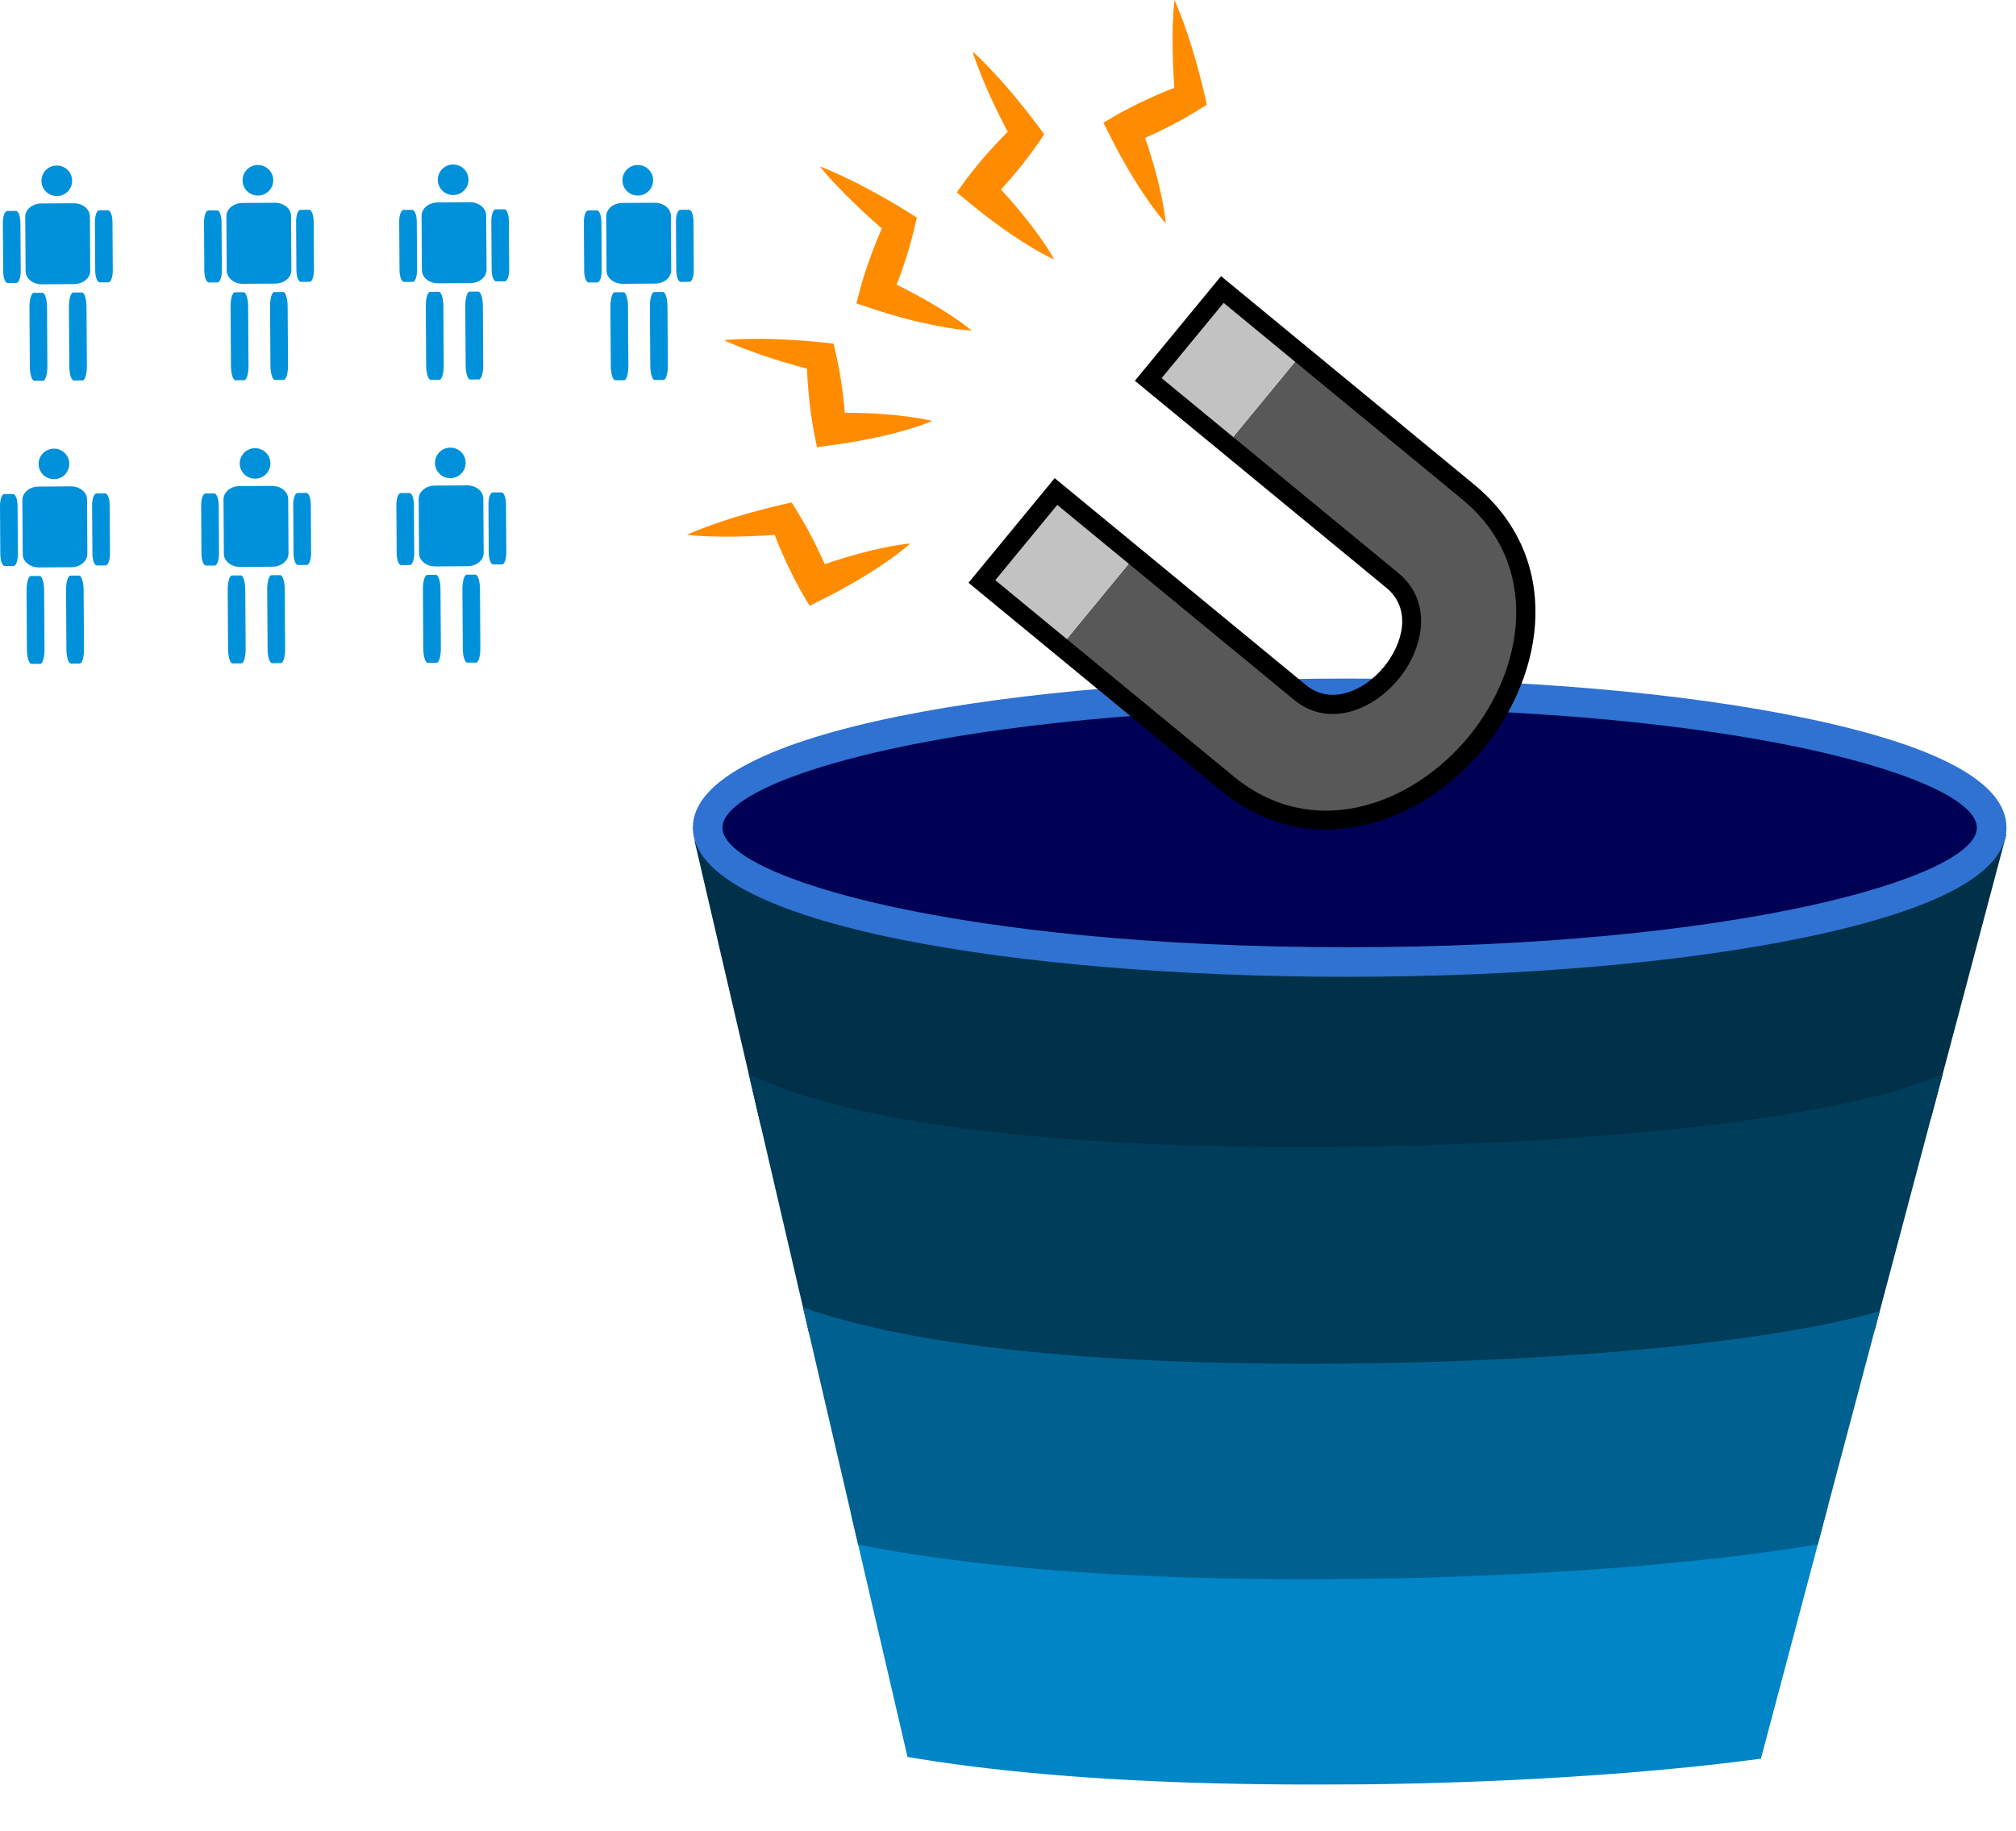 <svg xmlns="http://www.w3.org/2000/svg" xmlns:xlink="http://www.w3.org/1999/xlink" id="Capa_2" viewBox="0 0 1875.27 1703.23"><defs><style>.cls-1{fill:none;}.cls-2{clip-path:url(#clippath);}.cls-3{fill:#003d5b;}.cls-4{fill:#003149;}.cls-5{fill:#006191;}.cls-6{fill:#0091da;}.cls-7{fill:#0085c7;}.cls-8{fill:#000054;}.cls-9{fill:#ff8c00;}.cls-10{fill:#c2c2c2;}.cls-11{fill:#2f72d1;}.cls-12{fill:#595858;}</style><clipPath id="clippath"><polyline class="cls-1" points="636.81 742.49 860.11 1703.23 1620.2 1703.23 1875.27 742.49"></polyline></clipPath></defs><g id="Capa_1-2"><g id="_04543541-fdf0-4c1a-9f48-b71263351dd3"><g class="cls-2"><path class="cls-4" d="m1202.71,1094.97c-270.15,0-469.21-27-592.14-80.49-126.6-55-152.34-129.5-156.4-169l103.44-35.69c-2.76-26.73,91-27.32,90.91-27.43.83.92,89.5,92.45,594.18,87.49h1c1.32,0,134.53-.19,279.48-13.38,264.29-24,314.22-67.27,316.22-69.1-2.85,2.61,70.57-33.89,68.58-15.41l125.15,74.08c-13.44,124.84-144.55,167.14-187.64,181-63.84,20.6-149.39,36.9-254.3,48.44-169.65,18.68-334.42,19.23-347,19.24-14,.17-27.83.25-41.48.25Z"></path><path class="cls-3" d="m1208.76,1279.88c-261.39,0-454-25.57-573-76.12-122.51-52-147.41-122.48-151.34-159.83l131.34-30.72c-2.66-25.27,56.82-28.87,56.72-29,.81.87,86.6,87.47,574.93,82.74h.94c1.27,0,130.17-.19,270.42-12.65,255.74-22.75,304.06-63.64,306-65.36-2.76,2.47,43.6-18.62,41.67-1.14l145.79,56.62c-13,118.08-139.88,158.08-181.57,171.22-61.77,19.49-144.55,34.9-246.07,45.82-164.15,17.67-323.58,18.13-335.72,18.2-13.52.1-26.91.22-40.11.22Z"></path><path class="cls-7" d="m1220.91,1660.27c-243.9,0-423.63-22.64-534.62-67.39-114.38-46.09-137.58-108.44-141.25-141.5l187.15-20.81c-2.48-22.37-11.58-32-11.67-32,.75.77,81.63,20.83,537.29,16.59v29.1c1.19,0,123.45-21,254.31-32,238.62-20.13,281.73-8,283.53-9.49-2.58,2.18-10.34,11.92-12.14,27.4l187,21.71c-12.13,104.53-130.51,140-169.41,151.59-57.64,17.24-134.89,30.89-229.6,40.56-153.17,15.63-301.94,16.09-313.26,16.1-12.59.09-25.03.14-37.33.14Z"></path><path class="cls-5" d="m1214.81,1469.27c-252.64,0-438.82-24.11-553.78-71.75-118.41-49.07-142.48-115.46-146.28-150.66l159.25-25.77c-2.58-23.82,22.61-30.41,22.52-30.51.78.83,83.69,82.48,555.69,78h.9c1.23,0,125.82-.17,261.38-11.93,247.18-21.44,293.88-60,295.75-61.61-2.67,2.33,16.63-3.35,14.77,13.13l166.42,39.1c-12.57,111.29-135.2,149-175.49,161.4-59.71,18.36-139.72,32.89-237.84,43.18-158.66,16.65-312.76,17.09-324.49,17.15-13.09.1-26.04.27-38.8.27Z"></path></g><path class="cls-8" d="m1852.64,770.05c0-69-268.4-124.95-599.5-124.95s-594.91,55.94-594.91,124.95,263.82,125,594.91,125,599.5-55.99,599.5-125Z"></path><path class="cls-11" d="m1253.14,908.79c-302.48,0-608.68-47.66-608.68-138.74s306.2-138.73,608.68-138.73c161,0,312.6,13.1,426.72,36.89,123.79,25.8,186.56,60.06,186.56,101.84s-62.77,76-186.56,101.85c-114.12,23.78-265.67,36.89-426.72,36.89Zm0-249.91c-360,0-581.13,64.75-581.13,111.17s221.09,111.22,581.13,111.22,585.73-64.76,585.73-111.18-222.83-111.21-585.73-111.21Z"></path><path class="cls-12" d="m1295.19,540.03c27.9,23,19.84,60.68-1.11,86.13s-56.83,41.11-84.72,18.11l-153.78-126.62-68.91,83.7,155.24,127.82c75.37,62.06,173.33,31.86,231-38.13,58-70.48,68.07-171.44-7.3-233.49l-155.29-127.83-68.91,83.69,153.78,126.62Z"></path><path class="cls-10" d="m1068.1,353.04l73.31,60.37,68.91-83.69-73.31-60.37-68.91,83.69Z"></path><path class="cls-10" d="m982.26,457.27c-22.56,27.41-46.34,56.28-68.91,83.69l73.32,60.37,68.91-83.7-73.32-60.36Z"></path><path d="m1379.7,696.66c-30.72,37.31-71.16,62.75-113.85,71.62-47.2,9.81-92-1.35-129.56-32.28l-235.38-193.81,80.15-97.35,233.92,192.61c22.83,18.79,53.64,5.72,72.27-16.91,17.87-21.7,26.22-54,2.32-73.69l-233.92-192.58,80.15-97.35,235.39,193.82c82.56,67.95,66.77,175.16,8.51,245.92Zm-453.9-156.88l221.74,182.57c73.59,60.6,165.63,27.29,218.51-36.93,52.67-64,67.49-160.45-6.1-221l-221.74-182.62-57.67,70,220.27,181.4c31.79,26.18,24.11,69.41.09,98.58-24.22,29.41-65.37,45.5-97.16,19.32l-220.27-181.36-57.67,70.04Z"></path><path class="cls-9" d="m638.91,497.57c7.25-3.27,14.57-6.14,21.92-8.79s14.73-5.08,22.14-7.36,14.84-4.42,22.29-6.41c3.72-1,7.46-2,11.2-2.9s7.47-1.87,11.22-2.71l8.65-1.94,6,9.64c3,4.8,5.72,9.71,8.5,14.6,2.62,5,5.36,9.88,7.78,14.94,1.24,2.52,2.52,5,3.71,7.56l3.51,7.65c1.21,2.53,2.27,5.14,3.37,7.72s2.24,5.15,3.23,7.78l-19.59-7.33c3.76-1.35,7.49-2.78,11.28-4.09s7.58-2.61,11.39-3.85,7.64-2.45,11.51-3.59,7.7-2.31,11.62-3.31c7.78-2.15,15.68-4,23.66-5.69,4-.82,8-1.58,12.09-2.24s8.18-1.22,12.36-1.63c-3.15,2.78-6.36,5.41-9.62,7.93s-6.56,4.94-9.89,7.31c-6.67,4.68-13.42,9.2-20.3,13.42-3.4,2.18-6.9,4.16-10.35,6.24s-7,4-10.47,6-7.06,3.79-10.59,5.7-7.13,3.63-10.69,5.45l-11.75,6-7.84-13.34c-1.43-2.43-2.69-4.94-4-7.41s-2.67-4.95-3.88-7.48l-3.74-7.54c-1.22-2.53-2.35-5.1-3.54-7.64-2.4-5.07-4.49-10.29-6.71-15.45-2-5.25-4.14-10.46-6-15.8l14.66,7.7c-3.83.37-7.67.67-11.51.92-3.85.26-7.68.57-11.54.73-7.71.43-15.43.71-23.18.85-7.75.14-15.53.12-23.34-.1s-15.69-.69-23.56-1.54Z"></path><path class="cls-9" d="m762.62,154.84c7.44,2.81,14.65,6,21.71,9.28s14,6.83,20.87,10.45,13.61,7.37,20.29,11.23c3.37,1.89,6.65,3.91,10,5.87s6.6,4,9.85,6l7.49,4.74-2.57,11.07c-1.28,5.5-2.82,10.91-4.31,16.34-1.66,5.36-3.19,10.77-5.06,16.06-.91,2.66-1.77,5.33-2.72,8l-2.93,7.89c-.94,2.65-2,5.24-3.08,7.84s-2.05,5.23-3.22,7.79l-8.67-19c3.62,1.7,7.27,3.34,10.87,5.09s7.2,3.51,10.78,5.33,7.14,3.67,10.67,5.6,7.08,3.82,10.57,5.88c7,4,13.91,8.26,20.75,12.71,3.4,2.24,6.79,4.55,10.13,7s6.65,4.92,9.89,7.59c-4.19-.27-8.32-.68-12.41-1.2s-8.13-1.14-12.16-1.83c-8-1.4-16-3-23.84-4.86-4-.86-7.82-1.94-11.73-2.9s-7.75-2.13-11.62-3.19-7.68-2.31-11.52-3.45-7.61-2.48-11.42-3.71l-12.6-4.19,3.89-15c.71-2.73,1.6-5.39,2.4-8.08s1.61-5.39,2.54-8l2.7-8c.92-2.65,1.94-5.27,2.9-7.9,1.88-5.29,4.09-10.46,6.18-15.67,2.26-5.16,4.46-10.33,6.93-15.41l4.92,15.81c-2.97-2.45-5.9-4.94-8.79-7.49-2.9-2.54-5.83-5-8.68-7.64-5.75-5.15-11.41-10.42-17-15.8-5.59-5.38-11.06-10.9-16.43-16.57-5.35-5.62-10.58-11.49-15.57-17.68Z"></path><path class="cls-9" d="m1092.48,0c3.27,7.25,6.14,14.57,8.79,21.92s5.08,14.73,7.36,22.14,4.41,14.84,6.41,22.29c1,3.72,1.94,7.46,2.89,11.2s1.87,7.47,2.72,11.22l1.94,8.65-9.64,6c-4.8,3-9.71,5.72-14.6,8.5-5,2.62-9.88,5.36-14.94,7.79-2.52,1.23-5,2.51-7.56,3.7l-7.65,3.51c-2.54,1.21-5.14,2.27-7.72,3.37s-5.15,2.24-7.79,3.23l7.33-19.59c1.36,3.76,2.79,7.5,4.09,11.28s2.61,7.58,3.85,11.39,2.46,7.65,3.59,11.51,2.31,7.7,3.31,11.62c2.16,7.78,4,15.68,5.69,23.66.82,4,1.58,8,2.25,12.09s1.21,8.18,1.62,12.36c-2.77-3.15-5.4-6.36-7.93-9.62s-4.94-6.56-7.3-9.89c-4.69-6.67-9.21-13.42-13.42-20.3-2.18-3.4-4.16-6.9-6.25-10.35s-4-7-6-10.47-3.8-7.06-5.7-10.59-3.64-7.13-5.46-10.69l-6-11.76,13.34-7.83c2.43-1.43,4.94-2.69,7.41-4s4.94-2.67,7.47-3.88l7.55-3.74c2.52-1.22,5.09-2.35,7.64-3.53,5.07-2.41,10.29-4.5,15.45-6.72,5.24-2,10.46-4.14,15.79-6l-7.7,14.66c-.36-3.83-.66-7.67-.91-11.51-.26-3.85-.57-7.68-.74-11.54-.43-7.71-.72-15.43-.85-23.18-.13-7.75-.11-15.53.11-23.34s.71-15.65,1.56-23.56Z"></path><path class="cls-9" d="m904.64,47.85c5.91,5.32,11.47,10.87,16.84,16.54s10.58,11.45,15.64,17.32,10,11.82,14.82,17.84c2.45,3,4.78,6.06,7.15,9.09s4.71,6.1,7,9.2l5.25,7.14-6.42,9.37c-3.19,4.66-6.59,9.14-10,13.65s-6.9,8.88-10.56,13.13c-1.81,2.14-3.59,4.31-5.44,6.43l-5.59,6.29c-1.84,2.11-3.8,4.13-5.72,6.18s-3.82,4.12-5.83,6.08l-1.12-20.84c2.76,2.91,5.57,5.75,8.28,8.69s5.43,5.9,8.1,8.89,5.32,6,7.91,9.1,5.21,6.13,7.7,9.32c5.09,6.25,10,12.75,14.71,19.38,2.35,3.33,4.67,6.71,6.91,10.17s4.4,7,6.45,10.66c-3.81-1.76-7.5-3.65-11.12-5.62s-7.17-4-10.67-6.12c-7-4.23-13.81-8.6-20.44-13.2-3.36-2.25-6.58-4.65-9.87-7s-6.44-4.8-9.67-7.19-6.31-4.94-9.47-7.41-6.19-5.07-9.29-7.6l-10.23-8.35,9.07-12.54c1.65-2.28,3.44-4.44,5.17-6.65s3.46-4.43,5.29-6.56l5.41-6.45c1.82-2.13,3.72-4.2,5.58-6.31,3.67-4.24,7.61-8.24,11.45-12.34s7.91-8,12.06-11.84l-1.17,16.52c-1.87-3.33-3.69-6.73-5.46-10.18-1.78-3.41-3.6-6.8-5.3-10.27-3.49-6.88-6.86-13.84-10.09-20.89-3.23-7.05-6.32-14.18-9.27-21.41-2.93-7.28-5.67-14.64-8.06-22.22Z"></path><path class="cls-9" d="m673.45,316.47c7.92-.74,15.77-1.07,23.58-1.19s15.59,0,23.33.24,15.47.65,23.17,1.19c3.86.22,7.69.59,11.53.91s7.67.66,11.5,1.08l8.81,1,2.54,11.05c1.27,5.5,2.25,11,3.3,16.57.85,5.55,1.85,11.08,2.5,16.66.34,2.78.75,5.56,1,8.35l.84,8.38c.31,2.79.47,5.59.67,8.39s.44,5.6.52,8.42l-16.14-13.31c4-.06,8-.19,12-.2s8,0,12,.06,8,.17,12,.35,8,.32,12.07.65c8,.5,16.13,1.32,24.22,2.32,4,.52,8.1,1.11,12.16,1.8s8.14,1.52,12.22,2.49c-3.88,1.6-7.77,3-11.67,4.37s-7.82,2.54-11.73,3.69c-7.84,2.26-15.68,4.34-23.56,6.09-3.93,1-7.88,1.69-11.82,2.54s-7.89,1.48-11.84,2.23-7.91,1.3-11.87,1.95-7.92,1.12-11.88,1.69l-12.99,1.86-3-15.17c-.56-2.76-.93-5.54-1.39-8.31s-.91-5.55-1.24-8.33l-1.07-8.35c-.34-2.79-.58-5.58-.87-8.38-.63-5.57-.9-11.19-1.32-16.79-.23-5.62-.52-11.24-.53-16.88l11.36,12c-3.74-.9-7.47-1.86-11.19-2.88-3.71-1-7.45-2-11.15-3.06-7.42-2.1-14.82-4.35-22.2-6.74s-14.71-4.95-22-7.68c-7.4-2.71-14.66-5.69-21.86-9.06Z"></path><path class="cls-6" d="m81.26,515.34c0,6.79-6.65,12.33-14.95,12.38l-30.06.19c-8.3.05-15.06-5.4-15.11-12.18l-.32-50.66c0-6.78,6.65-12.32,15-12.37l30.06-.2c8.3-.05,15.06,5.41,15.11,12.19l.27,50.65Z"></path><path class="cls-6" d="m41.4,604.27c0,7.38-1.74,13.38-4,13.39h-8.18c-2.26,0-4.13-5.95-4.17-13.33l-.35-55.06c0-7.39,1.74-13.38,4-13.39l8.18-.05c2.26,0,4.12,6,4.17,13.33l.35,55.11Z"></path><path class="cls-6" d="m16.62,515.63c0,6-1.76,10.95-4,11H4.45c-2.26,0-4.12-4.87-4.16-10.91l-.29-45.12c0-6,1.76-11,4-11h8.18c2.26,0,4.12,4.87,4.16,10.91l.28,45.12Z"></path><path class="cls-6" d="m78.14,604.01c.05,7.38-1.74,13.37-4,13.39h-8.18c-2.26,0-4.13-6-4.17-13.34l-.36-55.11c0-7.38,1.75-13.37,4-13.39l8.18-.05c2.26,0,4.12,6,4.17,13.34l.36,55.16Z"></path><path class="cls-6" d="m102.28,515.08c0,6-1.76,11-4,11l-8.17.05c-2.26,0-4.13-4.87-4.16-10.92l-.29-45.12c0-6,1.76-10.95,4-11l8.18-.06c2.25,0,4.12,4.88,4.16,10.92l.28,45.13Z"></path><path class="cls-6" d="m64.45,431.51c.04,7.84-6.27,14.23-14.11,14.28h-.17c-7.83.03-14.2-6.27-14.26-14.1h0c-.04-7.84,6.27-14.23,14.11-14.29h.17c7.84-.04,14.23,6.27,14.29,14.11h-.03Z"></path><path class="cls-6" d="m268.36,514.88c0,6.78-6.65,12.32-14.95,12.37l-30.06.19c-8.3.06-15.06-5.4-15.11-12.18l-.33-50.65c0-6.79,6.66-12.34,15-12.34l30.06-.19c8.3-.06,15.06,5.4,15.1,12.18l.29,50.62Z"></path><path class="cls-6" d="m228.5,603.78c.05,7.38-1.74,13.37-4,13.39l-8.18.05c-2.26,0-4.12-6-4.17-13.34l-.35-55.11c-.05-7.38,1.74-13.37,4-13.39l8.18-.05c2.26,0,4.13,6,4.17,13.33l.35,55.12Z"></path><path class="cls-6" d="m203.73,515.16c0,6-1.77,11-4,11h-8.18c-2.26,0-4.12-4.88-4.16-10.92l-.29-45.12c0-6,1.76-11,4-11h8.18c2.26,0,4.12,4.87,4.16,10.92l.29,45.12Z"></path><path class="cls-6" d="m265.24,603.54c.05,7.38-1.74,13.37-4,13.39l-8.18.05c-2.26,0-4.13-6-4.17-13.33l-.35-55.12c-.05-7.38,1.74-13.37,4-13.38l8.18-.06c2.26,0,4.13,6,4.17,13.34l.35,55.11Z"></path><path class="cls-6" d="m289.38,514.61c0,6-1.76,10.95-4,11l-8.17.05c-2.26,0-4.12-4.87-4.16-10.91l-.29-45.13c0-6,1.76-11,4-11l8.18-.05c2.26,0,4.12,4.87,4.16,10.91l.28,45.13Z"></path><path class="cls-6" d="m251.55,431.04c.05,7.84-6.26,14.23-14.1,14.28,0,0,0,0-.01,0h-.17c-7.82.05-14.2-6.23-14.28-14.05h0c-.05-7.84,6.26-14.23,14.1-14.28h.17c7.84-.06,14.23,6.25,14.29,14.09,0,0,0,0,0,.01v-.05Z"></path><path class="cls-6" d="m449.91,514.41c0,6.78-6.65,12.32-14.95,12.37l-30.06.2c-8.3,0-15.06-5.41-15.11-12.19l-.32-50.65c0-6.78,6.65-12.32,14.95-12.38l30.06-.19c8.3,0,15.06,5.4,15.1,12.19l.33,50.65Z"></path><path class="cls-6" d="m410.09,603.27c.05,7.38-1.74,13.37-4,13.39l-8.18.05c-2.26,0-4.13-6-4.17-13.34l-.35-55.1c-.05-7.38,1.74-13.37,4-13.39h8.18c2.26,0,4.13,6,4.17,13.34l.35,55.05Z"></path><path class="cls-6" d="m385.31,514.69c0,6-1.76,11-4,11l-8.17.05c-2.26,0-4.12-4.88-4.16-10.92l-.29-45.12c0-6,1.76-10.95,4-11l8.18-.05c2.26,0,4.12,4.87,4.16,10.91l.28,45.13Z"></path><path class="cls-6" d="m446.83,603.08c.05,7.37-1.74,13.37-4,13.39h-8.18c-2.26,0-4.13-6-4.17-13.33l-.36-55.12c0-7.37,1.75-13.37,4-13.38h8.18c2.25,0,4.13,5.95,4.17,13.33l.36,55.11Z"></path><path class="cls-6" d="m470.97,514.15c0,6-1.76,11-4,11h-8.17c-2.26,0-4.12-4.87-4.16-10.91l-.29-45.12c0-6,1.76-11,4-11h8.17c2.27,0,4.13,4.87,4.17,10.91l.28,45.12Z"></path><path class="cls-6" d="m433.13,430.57c.06,7.84-6.25,14.23-14.09,14.29,0,0,0,0-.01,0h-.12c-7.84.05-14.24-6.27-14.29-14.11h0c-.05-7.84,6.26-14.23,14.1-14.28,0,0,0,0,.01,0h.17c7.84-.05,14.23,6.26,14.28,14.1h0s-.05,0-.05,0Z"></path><path class="cls-6" d="m83.91,251.94c0,6.78-6.65,12.32-14.95,12.37l-30.06.19c-8.3.06-15.06-5.4-15.1-12.18l-.33-50.65c0-6.79,6.65-12.33,15-12.38l30.05-.19c8.3-.06,15.07,5.4,15.11,12.18l.28,50.66Z"></path><path class="cls-6" d="m44.07,340.84c0,7.37-1.75,13.37-4,13.38l-8.16.05c-2.25,0-4.12-6-4.17-13.33l-.35-55.11c0-7.38,1.75-13.38,4-13.39h8.17c2.26,0,4.13,6,4.18,13.33l.33,55.07Z"></path><path class="cls-6" d="m19.29,252.27c0,6-1.76,10.95-4,11l-8.18.06c-2.26,0-4.12-4.88-4.16-10.92l-.29-45.12c0-6,1.76-10.95,4-11l8.18-.05c2.26,0,4.12,4.88,4.16,10.92l.29,45.11Z"></path><path class="cls-6" d="m80.81,340.6c0,7.38-1.75,13.38-4,13.39h-8.18c-2.25,0-4.12-5.95-4.17-13.33l-.35-55.12c-.05-7.38,1.75-13.37,4-13.38l8.18-.06c2.26,0,4.13,6,4.17,13.34l.35,55.16Z"></path><path class="cls-6" d="m104.91,251.67c0,6.05-1.77,11-4,11h-8.18c-2.26,0-4.12-4.87-4.16-10.91l-.29-45.13c0-6,1.76-11,4-11h8.18c2.26,0,4.12,4.87,4.16,10.91l.29,45.13Z"></path><path class="cls-6" d="m67.11,168.1c.05,7.84-6.26,14.23-14.1,14.28,0,0,0,0-.01,0h-.17c-7.84.05-14.23-6.26-14.28-14.1,0,0,0,0,0-.01h0c-.05-7.84,6.26-14.23,14.1-14.28h.17c7.84-.06,14.23,6.25,14.29,14.09,0,0,0,0,0,.01h0Z"></path><path class="cls-6" d="m271.02,251.47c0,6.78-6.65,12.32-14.95,12.38l-30.05.19c-8.3.05-15.07-5.41-15.11-12.19l-.33-50.65c0-6.78,6.66-12.32,15-12.38l30.05-.19c8.3-.05,15.07,5.4,15.11,12.19l.28,50.65Z"></path><path class="cls-6" d="m231.17,340.37c0,7.38-1.75,13.37-4,13.39h-8.17c-2.26,0-4.13-6-4.18-13.34l-.35-55.11c-.05-7.38,1.75-13.37,4-13.39l8.17-.05c2.26,0,4.13,6,4.18,13.34l.35,55.16Z"></path><path class="cls-6" d="m206.39,251.75c0,6-1.76,10.95-4,11l-8.18.06c-2.26,0-4.12-4.87-4.16-10.92l-.28-45.12c0-6,1.76-11,4-11l8.17-.06c2.26,0,4.12,4.88,4.16,10.92l.29,45.12Z"></path><path class="cls-6" d="m267.91,340.13c0,7.38-1.75,13.38-4,13.39h-8.18c-2.25,0-4.12-5.95-4.17-13.33l-.35-55.11c-.05-7.38,1.74-13.38,4-13.39l8.18-.05c2.26,0,4.13,6,4.18,13.33l.34,55.16Z"></path><path class="cls-6" d="m292.05,251.2c0,6.05-1.76,11-4,11l-8.18.05c-2.26,0-4.12-4.87-4.16-10.91l-.29-45.12c0-6,1.77-10.95,4-11l8.18-.05c2.26,0,4.12,4.87,4.16,10.91l.29,45.12Z"></path><path class="cls-6" d="m254.21,167.63c.05,7.84-6.27,14.24-14.11,14.29h-.19c-7.84.04-14.23-6.27-14.28-14.11h0c-.05-7.84,6.26-14.23,14.1-14.28h.18c7.84-.05,14.23,6.26,14.28,14.1h0s.02,0,.02,0Z"></path><path class="cls-6" d="m452.61,251c0,6.78-6.65,12.32-15,12.38l-30.06.19c-8.29.05-15.06-5.4-15.1-12.19l-.32-50.65c0-6.78,6.64-12.32,15-12.38l30-.19c8.3-.05,15.07,5.4,15.11,12.19l.37,50.65Z"></path><path class="cls-6" d="m412.76,339.9c0,7.38-1.75,13.37-4,13.39l-8.17.05c-2.26,0-4.13-6-4.18-13.34l-.35-55.11c-.05-7.38,1.75-13.37,4-13.39l8.18-.05c2.26,0,4.13,6,4.18,13.34l.34,55.11Z"></path><path class="cls-6" d="m387.98,251.27c0,6-1.76,11-4,11h-8.18c-2.26,0-4.12-4.87-4.16-10.91l-.31-45.09c0-6,1.77-11,4-11h8.18c2.26,0,4.12,4.87,4.16,10.91l.31,45.09Z"></path><path class="cls-6" d="m449.5,339.67c0,7.38-1.75,13.37-4,13.38l-8.18.06c-2.25,0-4.12-6-4.17-13.34l-.35-55.11c0-7.38,1.74-13.38,4-13.39h8.18c2.26,0,4.13,5.95,4.17,13.33l.35,55.07Z"></path><path class="cls-6" d="m473.64,250.74c0,6-1.76,10.95-4,11l-8.18.05c-2.26,0-4.12-4.87-4.16-10.91l-.29-45.12c0-6,1.76-11,4-11l8.18-.05c2.26,0,4.12,4.87,4.16,10.92l.29,45.11Z"></path><path class="cls-6" d="m435.8,167.16c.05,7.84-6.27,14.24-14.11,14.29h-.17c-7.84.05-14.23-6.26-14.28-14.1h0c-.06-7.84,6.25-14.24,14.09-14.29,0,0,0,0,.01,0h.17c7.84-.06,14.23,6.25,14.29,14.09,0,0,0,0,0,.01h0Z"></path><path class="cls-6" d="m624.36,251.47c0,6.78-6.65,12.32-15,12.38l-30.06.19c-8.3.05-15.06-5.41-15.11-12.19l-.28-50.65c0-6.78,6.65-12.32,15-12.38l30.06-.19c8.3-.05,15.06,5.4,15.11,12.19l.28,50.65Z"></path><path class="cls-6" d="m584.5,340.37c0,7.38-1.74,13.37-4,13.39h-8.18c-2.26,0-4.13-6-4.17-13.34l-.35-55.11c0-7.38,1.74-13.37,4-13.39l8.18-.05c2.26,0,4.13,6,4.17,13.34l.35,55.16Z"></path><path class="cls-6" d="m559.72,251.75c0,6-1.76,10.95-4,11l-8.18.06c-2.26,0-4.12-4.87-4.16-10.92l-.29-45.12c0-6,1.76-11,4-11l8.18-.06c2.26,0,4.12,4.88,4.16,10.92l.29,45.12Z"></path><path class="cls-6" d="m621.24,340.13c0,7.38-1.74,13.38-4,13.39h-8.18c-2.26,0-4.13-5.95-4.17-13.33l-.36-55.11c0-7.38,1.75-13.38,4-13.39l8.18-.05c2.26,0,4.12,6,4.17,13.33l.36,55.16Z"></path><path class="cls-6" d="m645.38,251.2c0,6.05-1.76,11-4,11l-8.17.05c-2.26,0-4.13-4.87-4.16-10.91l-.29-45.12c0-6,1.76-10.95,4-11l8.18-.05c2.26,0,4.12,4.87,4.15,10.91l.29,45.12Z"></path><path class="cls-6" d="m607.55,167.63c.04,7.84-6.27,14.23-14.11,14.29h-.17c-7.84.05-14.24-6.27-14.29-14.11h0c-.05-7.84,6.26-14.23,14.1-14.28,0,0,0,0,.01,0h.17c7.84-.06,14.23,6.25,14.29,14.09,0,0,0,0,0,.01h0Z"></path></g></g></svg>
